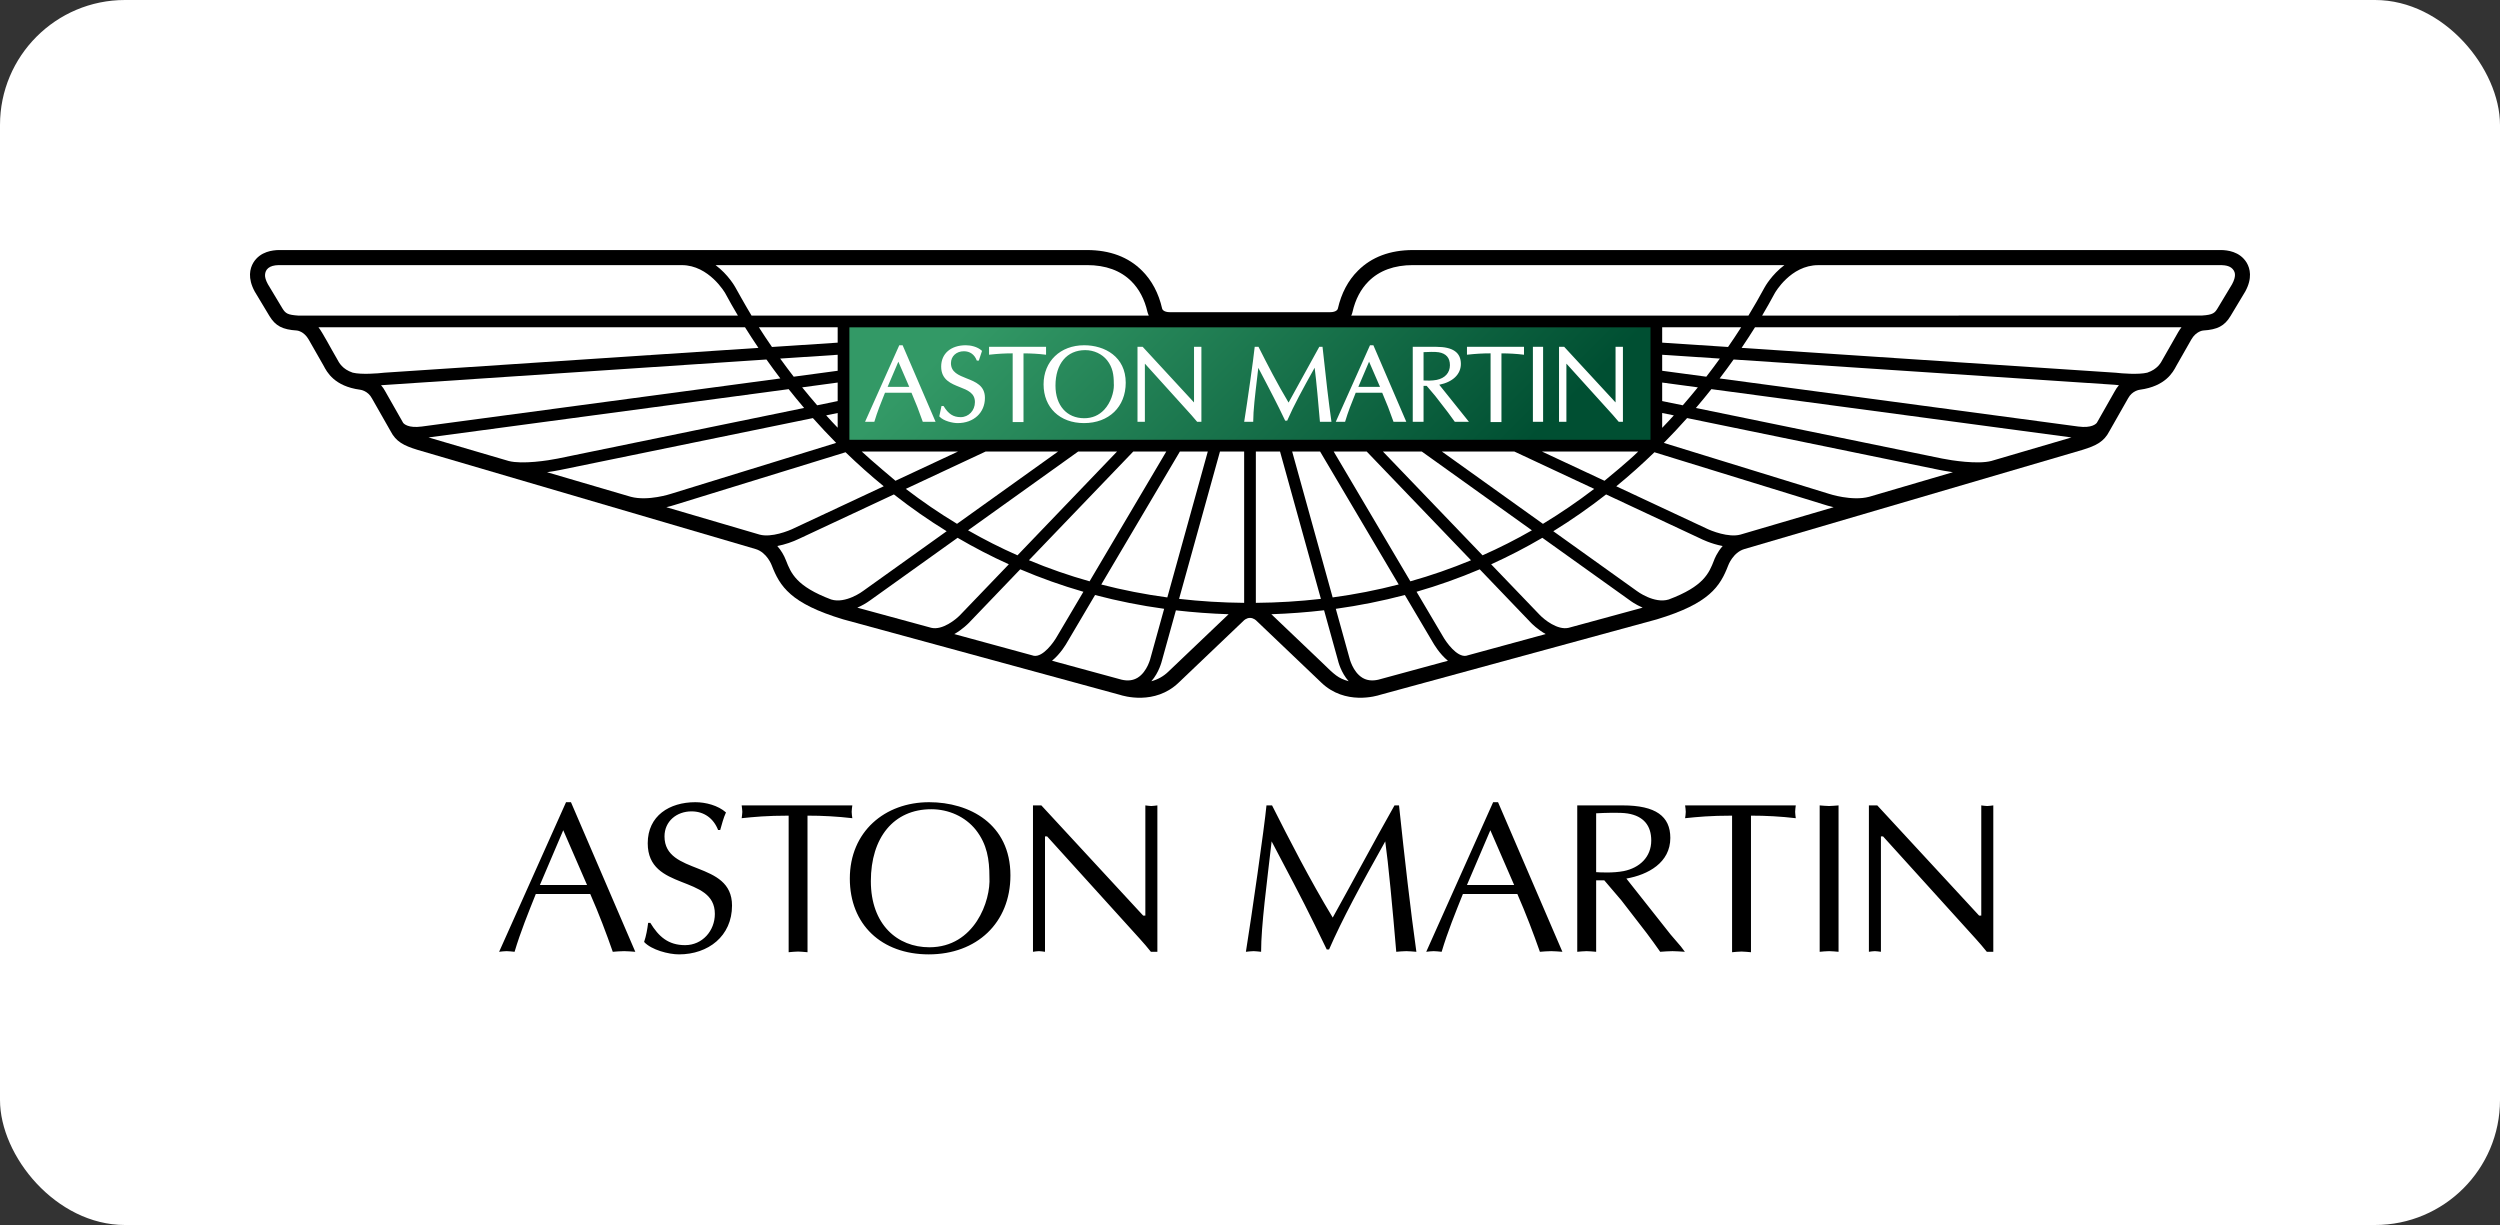 <?xml version="1.0" encoding="UTF-8"?> <svg xmlns="http://www.w3.org/2000/svg" width="100" height="49" viewBox="0 0 100 49" fill="none"><rect x="0" y="0" width="100" height="49" fill="#333333" stroke="none"/><rect width="100" height="49" rx="5" fill="white"></rect><g clip-path="url(#clip0_4184_26645)"><path d="M50 24.716C49.853 24.716 49.746 24.825 49.745 24.828C49.738 24.833 47.15 27.302 47.15 27.302C46.195 28.223 44.928 27.837 44.792 27.792C44.792 27.792 33.727 24.775 33.726 24.774C31.614 24.138 31.195 23.451 30.871 22.617C30.871 22.617 30.684 22.098 30.224 21.962C30.224 21.962 16.698 17.993 16.697 17.993C16.145 17.823 15.841 17.667 15.624 17.247C15.624 17.247 14.881 15.941 14.879 15.937C14.714 15.624 14.416 15.591 14.399 15.588C13.375 15.45 13.076 14.88 12.949 14.637L12.345 13.578C12.157 13.25 11.887 13.222 11.879 13.221C11.297 13.184 11.02 13.038 10.779 12.643C10.779 12.643 10.19 11.662 10.187 11.658C9.897 11.122 9.997 10.739 10.131 10.511C10.413 10.045 10.929 10.01 11.136 10.002H43.48C44.395 10.002 45.136 10.28 45.682 10.828C46.075 11.219 46.346 11.73 46.486 12.345C46.489 12.36 46.527 12.488 46.803 12.488H53.196C53.473 12.488 53.511 12.36 53.514 12.345C53.654 11.73 53.924 11.219 54.317 10.828C54.864 10.28 55.604 10.002 56.52 10.002H88.864C89.071 10.009 89.587 10.045 89.869 10.511C90.002 10.739 90.103 11.122 89.812 11.657C89.81 11.662 89.22 12.643 89.22 12.643C88.98 13.038 88.703 13.184 88.121 13.221C88.113 13.222 87.843 13.25 87.654 13.578L87.051 14.637C86.924 14.88 86.624 15.45 85.601 15.588C85.584 15.591 85.286 15.624 85.121 15.937C85.118 15.941 84.376 17.247 84.376 17.247C84.159 17.667 83.855 17.823 83.304 17.993C83.303 17.993 69.776 21.962 69.776 21.962C69.317 22.098 69.129 22.616 69.129 22.616C68.806 23.451 68.386 24.137 66.274 24.774C66.273 24.775 55.208 27.792 55.208 27.792C55.072 27.837 53.805 28.222 52.85 27.302C52.85 27.302 50.262 24.832 50.255 24.827C50.254 24.825 50.147 24.716 50 24.716L50 24.716Z" fill="black"></path><path d="M54.101 12.476C54.215 11.975 54.431 11.565 54.742 11.254C55.172 10.823 55.771 10.604 56.519 10.604H71.377C70.867 10.986 70.598 11.469 70.581 11.502C70.376 11.881 70.162 12.255 69.938 12.623H54.049C54.082 12.566 54.102 12.476 54.101 12.476ZM89.283 11.369L88.703 12.334C88.594 12.512 88.527 12.593 88.082 12.621L70.485 12.624C70.66 12.328 70.829 12.028 70.992 11.725C70.997 11.716 71.621 10.606 72.727 10.606L88.847 10.604C89.016 10.612 89.236 10.63 89.352 10.822C89.366 10.848 89.399 10.902 89.399 10.998C89.399 11.084 89.372 11.205 89.283 11.369ZM87.131 13.281L86.516 14.359C86.433 14.518 86.303 14.765 85.893 14.906C85.55 14.992 84.867 14.938 84.631 14.909L69.664 13.915C69.857 13.628 70.037 13.352 70.2 13.091H87.26C87.216 13.147 87.172 13.209 87.131 13.281ZM84.587 15.656C84.59 15.651 83.998 16.694 83.875 16.91C83.844 16.951 83.676 17.134 83.128 17.061L68.786 15.138C68.983 14.881 69.169 14.626 69.344 14.38L84.579 15.39C84.601 15.393 84.665 15.4 84.757 15.408C84.691 15.484 84.633 15.567 84.587 15.656ZM79.654 18.438C79.114 18.581 78.058 18.419 77.691 18.343L67.836 16.319C68.052 16.065 68.259 15.814 68.455 15.566L82.858 17.498L79.654 18.438ZM74.769 19.871C74.076 20.056 73.171 19.757 73.163 19.754L73.152 19.751C73.152 19.751 73.151 19.75 73.15 19.75L66.553 17.716C66.872 17.393 67.182 17.062 67.484 16.723L77.597 18.801C77.619 18.805 77.826 18.847 78.117 18.888L74.769 19.871ZM69.616 21.384C69.148 21.511 68.457 21.241 68.228 21.125C68.228 21.125 66.463 20.299 64.651 19.452C65.179 19.02 65.688 18.565 66.177 18.09L73.018 20.2C73.031 20.204 73.155 20.245 73.346 20.288L69.616 21.384ZM68.56 22.415C68.361 22.926 68.153 23.452 66.75 23.979C66.17 24.159 65.481 23.647 65.476 23.641C65.473 23.638 63.911 22.521 62.132 21.249C62.863 20.798 63.568 20.306 64.244 19.777L68.023 21.545C68.044 21.556 68.434 21.753 68.906 21.841C68.681 22.098 68.578 22.363 68.56 22.415ZM63.273 24.969L62.747 25.112C62.303 25.218 61.762 24.779 61.589 24.596C61.589 24.596 60.739 23.712 59.646 22.572C60.347 22.255 61.031 21.901 61.694 21.512L65.198 24.017C65.212 24.029 65.412 24.179 65.706 24.306C64.928 24.518 63.273 24.969 63.273 24.969ZM58.642 26.232C58.272 26.29 57.843 25.683 57.718 25.457L56.662 23.67C57.522 23.423 58.366 23.123 59.189 22.773L61.249 24.922C61.268 24.94 61.496 25.176 61.827 25.363L58.642 26.232ZM55.135 27.187C54.886 27.244 54.675 27.219 54.495 27.11C54.107 26.873 53.978 26.328 53.971 26.296L53.432 24.353C54.363 24.224 55.286 24.04 56.194 23.8L57.312 25.691C57.351 25.758 57.577 26.154 57.917 26.43L55.135 27.187ZM52.861 26.482C52.861 26.482 51.363 25.053 50.854 24.569C51.568 24.544 52.272 24.492 52.963 24.411L53.514 26.398C53.529 26.467 53.639 26.903 53.946 27.249C53.523 27.129 53.395 27.004 52.861 26.482ZM50.234 24.114V18.06H51.201L52.836 23.955C51.985 24.053 51.118 24.106 50.234 24.114ZM47.163 23.955L48.799 18.06H49.766V24.114C48.88 24.106 48.014 24.052 47.163 23.955ZM46.734 26.866C46.544 27.05 46.309 27.183 46.053 27.25C46.361 26.902 46.468 26.465 46.485 26.398L47.036 24.414C47.727 24.493 48.431 24.546 49.144 24.569C48.573 25.112 46.734 26.866 46.734 26.866ZM46.028 26.293C46.028 26.299 45.901 26.867 45.503 27.11C45.323 27.219 45.113 27.245 44.864 27.187L42.081 26.429C42.421 26.152 42.651 25.757 42.69 25.684C42.689 25.686 43.161 24.887 43.802 23.801C44.712 24.041 45.635 24.225 46.566 24.352L46.028 26.293ZM41.357 26.232L38.172 25.363C38.503 25.175 38.732 24.938 38.749 24.921C38.749 24.921 39.66 23.971 40.81 22.772C41.633 23.123 42.476 23.423 43.336 23.671L42.283 25.453C42.156 25.683 41.726 26.29 41.357 26.232ZM37.251 25.112L34.292 24.306C34.474 24.228 34.646 24.13 34.806 24.014C34.803 24.016 36.459 22.832 38.304 21.512C38.968 21.901 39.652 22.255 40.353 22.572L38.41 24.596C38.237 24.779 37.695 25.218 37.251 25.112ZM33.245 23.979C31.848 23.452 31.639 22.927 31.44 22.418C31.359 22.207 31.242 22.011 31.092 21.841C31.401 21.78 31.7 21.679 31.982 21.542C31.978 21.543 33.872 20.659 35.756 19.777C36.431 20.307 37.135 20.799 37.866 21.249L34.528 23.636C34.517 23.647 33.825 24.161 33.245 23.979ZM30.384 21.384C30.243 21.342 28.674 20.881 26.653 20.288C26.766 20.263 26.877 20.233 26.987 20.197C26.981 20.2 32.53 18.488 33.822 18.09C34.312 18.565 34.821 19.019 35.349 19.451L31.777 21.122C31.541 21.241 30.852 21.511 30.384 21.384ZM25.234 19.872C24.116 19.544 22.998 19.216 21.881 18.888C22.056 18.864 22.23 18.835 22.403 18.8C22.402 18.801 29.543 17.334 32.516 16.724C32.818 17.062 33.128 17.393 33.446 17.716L26.842 19.752C26.827 19.757 25.927 20.055 25.234 19.872ZM20.349 18.44C19.28 18.124 18.211 17.811 17.141 17.498L31.546 15.566C31.742 15.813 31.948 16.064 32.164 16.318L22.308 18.343C21.942 18.419 20.89 18.581 20.349 18.44ZM16.872 17.061C16.328 17.134 16.157 16.954 16.125 16.912L15.408 15.65C15.363 15.563 15.307 15.482 15.242 15.409C15.334 15.4 30.658 14.38 30.658 14.38C30.839 14.636 31.025 14.889 31.214 15.138L16.872 17.061ZM14.107 14.906C13.696 14.765 13.566 14.518 13.482 14.359C13.231 13.932 12.9 13.293 12.738 13.09H29.8C29.974 13.368 30.153 13.643 30.337 13.915L15.368 14.908C15.133 14.937 14.45 14.992 14.107 14.906ZM11.922 12.623C11.511 12.593 11.424 12.544 11.294 12.332C11.296 12.333 10.758 11.44 10.716 11.369C10.626 11.205 10.597 11.084 10.601 10.998C10.611 10.779 10.76 10.61 11.152 10.604L27.273 10.605C28.364 10.605 29.007 11.725 29.007 11.725C29.17 12.028 29.34 12.328 29.516 12.623H11.922ZM43.479 10.604C44.229 10.604 44.827 10.823 45.257 11.254C45.568 11.565 45.783 11.975 45.898 12.476C45.898 12.476 45.921 12.562 45.951 12.624H30.062C29.819 12.225 29.419 11.502 29.419 11.502C29.402 11.47 29.133 10.986 28.622 10.604L43.479 10.604ZM66.487 13.706V13.09H69.647C69.477 13.356 69.302 13.619 69.122 13.879L66.487 13.706ZM66.487 14.831V14.191L68.794 14.343C68.624 14.58 68.442 14.821 68.252 15.068L66.487 14.831ZM66.487 16.043V15.302L67.914 15.494C67.723 15.731 67.521 15.97 67.312 16.212C66.944 16.136 66.66 16.078 66.487 16.043ZM66.487 16.52L66.953 16.615C66.801 16.784 66.645 16.95 66.487 17.114V16.52ZM61.675 18.06H65.53C65.138 18.45 64.21 19.206 64.18 19.231C63.242 18.791 62.328 18.366 61.675 18.06ZM57.673 18.06H60.571L63.767 19.555C63.11 20.058 62.426 20.525 61.718 20.954C60.175 19.85 58.55 18.687 57.673 18.06ZM55.316 18.06H56.87L61.276 21.213C60.636 21.581 59.977 21.914 59.302 22.213C57.851 20.702 56.103 18.88 55.316 18.06ZM53.347 18.06H54.667L58.841 22.411C58.05 22.739 57.24 23.021 56.415 23.253L53.347 18.06ZM52.803 18.06L55.948 23.379C55.078 23.604 54.196 23.777 53.306 23.897L51.686 18.06H52.803V18.06ZM47.196 18.06H48.312L46.693 23.897C45.803 23.777 44.921 23.605 44.051 23.381C45.229 21.389 46.801 18.727 47.196 18.06ZM45.332 18.06H46.652L43.583 23.253C42.758 23.021 41.948 22.739 41.157 22.409C42.831 20.666 44.845 18.567 45.332 18.06ZM43.129 18.06H44.683L40.699 22.213C40.023 21.914 39.363 21.58 38.722 21.213C40.634 19.845 42.627 18.418 43.129 18.06ZM35.819 19.231C35.784 19.202 34.86 18.427 34.468 18.06H38.323L35.819 19.231ZM39.428 18.06H42.325L38.281 20.953C37.572 20.525 36.889 20.058 36.232 19.555C37.75 18.844 39.156 18.187 39.428 18.06ZM33.507 16.52V17.109C33.351 16.947 33.197 16.782 33.047 16.615C33.232 16.576 33.386 16.545 33.507 16.52ZM33.507 15.302V16.043L32.687 16.212C32.483 15.976 32.282 15.736 32.086 15.494L33.507 15.302ZM33.507 14.191V14.831L31.748 15.068C31.564 14.829 31.384 14.588 31.207 14.343L33.507 14.191ZM33.507 13.706L30.879 13.879C30.699 13.62 30.524 13.357 30.355 13.09H33.507V13.706Z" fill="white"></path><path d="M33.983 17.592L33.976 17.585V13.092H66.02V17.587C66.019 17.59 66.018 17.59 66.017 17.591L33.983 17.592Z" fill="url(#paint0_linear_4184_26645)"></path><path d="M36.105 13.81H35.971L34.602 16.872H34.973L34.979 16.854C35.09 16.482 35.232 16.125 35.371 15.782L35.4 15.71H36.459C36.622 16.086 36.771 16.468 36.905 16.855L36.911 16.872H37.423L36.105 13.81ZM35.504 15.476C35.532 15.408 35.891 14.567 35.934 14.467C35.976 14.567 36.342 15.408 36.371 15.476H35.504ZM37.571 16.654L37.582 16.666C37.744 16.842 38.109 16.924 38.305 16.924C38.947 16.924 39.397 16.51 39.397 15.916C39.397 15.423 39.024 15.277 38.663 15.135C38.343 15.007 38.038 14.89 38.038 14.526C38.038 14.249 38.256 14.05 38.555 14.05C38.794 14.05 38.974 14.176 39.065 14.406L39.072 14.423H39.153L39.281 14.036L39.267 14.023C39.093 13.866 38.824 13.81 38.633 13.81C38.034 13.81 37.647 14.144 37.647 14.663C37.647 15.192 38.042 15.345 38.389 15.483C38.702 15.605 38.997 15.721 38.997 16.084C38.997 16.421 38.746 16.686 38.426 16.686C38.133 16.686 37.938 16.56 37.749 16.251L37.741 16.239H37.66L37.571 16.654ZM41.815 13.873H39.562V14.189L39.591 14.186C39.895 14.151 40.201 14.134 40.507 14.134V16.882H40.94V14.135C41.246 14.135 41.538 14.152 41.811 14.186L41.842 14.19V13.873H41.815ZM43.367 13.81C42.412 13.81 41.743 14.454 41.743 15.374C41.743 16.302 42.393 16.924 43.359 16.924C44.357 16.924 45.029 16.274 45.029 15.308C45.029 14.273 44.194 13.81 43.367 13.81ZM44.167 16.39C43.955 16.615 43.688 16.729 43.37 16.729C42.671 16.729 42.219 16.218 42.219 15.426C42.219 14.549 42.676 14.005 43.41 14.005C43.756 14.005 44.083 14.158 44.285 14.412C44.507 14.695 44.552 14.991 44.552 15.344C44.553 15.363 44.555 15.385 44.555 15.405C44.555 15.693 44.437 16.101 44.167 16.39ZM48.03 13.873H47.761V16.093H47.756C47.741 16.075 45.707 13.873 45.707 13.873H45.5V16.872H45.795V14.551H45.801C45.817 14.569 47.655 16.603 47.655 16.603L47.886 16.872H48.056V13.873H48.03ZM52.878 13.873H52.771L52.045 15.19C52.045 15.19 51.585 16.028 51.543 16.103C51.095 15.356 50.691 14.569 50.347 13.887L50.34 13.873H50.188L50.185 13.898C50.142 14.341 49.884 16.146 49.772 16.842L49.766 16.872H50.129V16.846C50.129 16.424 50.204 15.794 50.284 15.126L50.332 14.713C50.383 14.811 50.947 15.882 51.163 16.323L51.407 16.826H51.489L51.495 16.809C51.746 16.233 52.101 15.575 52.586 14.709C52.654 15.225 52.745 16.257 52.795 16.848L52.798 16.872H53.258L53.254 16.843C53.15 16.115 53.037 15.152 52.904 13.899L52.902 13.873H52.878V13.873ZM54.935 13.81H54.8L53.431 16.872H53.804L53.809 16.854C53.92 16.478 54.063 16.12 54.203 15.775C54.203 15.775 54.22 15.732 54.228 15.709H55.288C55.451 16.085 55.6 16.468 55.734 16.855L55.74 16.872H56.252L54.935 13.81ZM54.333 15.476C54.361 15.408 54.72 14.567 54.763 14.467L55.201 15.476H54.333ZM57.57 15.39C58.111 15.281 58.435 14.973 58.435 14.556C58.435 14.098 58.113 13.873 57.451 13.873H56.51V16.872H56.942V15.435H57.068C57.18 15.567 57.292 15.699 57.404 15.831C57.403 15.829 57.913 16.489 57.913 16.489L58.192 16.872H58.757C58.757 16.872 57.621 15.454 57.57 15.39ZM56.942 15.219V14.086C57.12 14.078 57.396 14.066 57.546 14.09C57.845 14.139 57.997 14.314 57.997 14.607C57.997 14.909 57.8 15.129 57.466 15.196C57.279 15.233 57.052 15.226 56.942 15.219ZM60.933 13.873H58.679V14.189L58.709 14.186C59.012 14.151 59.318 14.134 59.623 14.134V16.882H60.058V14.135C60.363 14.135 60.656 14.152 60.93 14.186L60.96 14.19V13.873H60.933ZM61.316 16.872H61.724V13.873H61.316V16.872ZM64.622 13.873V16.093H64.618C64.602 16.075 62.568 13.873 62.568 13.873H62.361V16.872H62.656V14.551H62.662C62.677 14.569 64.518 16.603 64.518 16.603L64.749 16.872H64.917V13.873H64.622Z" fill="white"></path><path d="M25.412 38.072C25.25 38.062 25.112 38.046 24.966 38.046C24.803 38.046 24.657 38.062 24.511 38.072C24.263 37.36 23.954 36.539 23.61 35.76H21.432C21.132 36.513 20.823 37.266 20.583 38.072C20.463 38.062 20.369 38.046 20.265 38.046C20.154 38.046 20.059 38.062 19.965 38.072L22.641 32.089H22.839L25.412 38.072ZM79.732 38.072H79.473C79.33 37.894 79.182 37.719 79.028 37.55L75.322 33.456H75.237V38.072C75.151 38.062 75.074 38.046 74.996 38.046C74.911 38.046 74.833 38.062 74.756 38.072V32.216H75.091L79.165 36.625H79.251V32.216C79.328 32.223 79.405 32.241 79.492 32.241C79.57 32.241 79.647 32.223 79.732 32.216L79.732 38.072ZM72.787 32.216C72.908 32.223 73.037 32.241 73.165 32.241C73.285 32.241 73.405 32.223 73.542 32.216V38.072C73.405 38.062 73.284 38.046 73.165 38.046C73.037 38.046 72.908 38.062 72.787 38.072V32.216ZM70.039 38.089C69.901 38.08 69.78 38.062 69.659 38.062C69.532 38.062 69.404 38.08 69.283 38.089V32.626C68.418 32.626 67.895 32.677 67.404 32.728C67.415 32.643 67.43 32.557 67.43 32.473C67.43 32.386 67.415 32.31 67.404 32.216H71.831C71.822 32.31 71.806 32.386 71.806 32.473C71.806 32.557 71.822 32.643 71.831 32.728C71.236 32.659 70.638 32.625 70.039 32.626V38.089H70.039ZM63.09 32.216H64.908C66.23 32.216 66.813 32.651 66.813 33.517C66.813 34.509 65.921 34.99 65.055 35.143L66.822 37.378L67.234 37.858L67.395 38.072C67.216 38.062 67.061 38.046 66.898 38.046C66.736 38.046 66.565 38.062 66.408 38.072C66.232 37.82 66.052 37.571 65.868 37.326L64.857 36.017L64.171 35.213H63.846V38.072C63.708 38.063 63.588 38.046 63.468 38.046C63.339 38.046 63.21 38.063 63.09 38.072L63.09 32.216ZM63.846 34.886C63.965 34.894 64.514 34.929 64.951 34.843C65.579 34.715 66.05 34.286 66.05 33.62C66.05 33.028 65.748 32.643 65.106 32.539C64.789 32.49 64.204 32.515 63.846 32.532V34.886ZM62.496 38.072C62.331 38.062 62.196 38.046 62.048 38.046C61.886 38.046 61.74 38.062 61.596 38.072C61.346 37.36 61.036 36.539 60.694 35.76H58.516C58.215 36.513 57.906 37.266 57.666 38.072C57.546 38.062 57.452 38.046 57.349 38.046C57.238 38.046 57.143 38.062 57.049 38.072L59.725 32.089H59.922L62.496 38.072ZM59.614 33.209L58.678 35.4H60.566L59.614 33.209ZM55.961 32.216C56.184 34.329 56.425 36.437 56.655 38.072C56.501 38.062 56.38 38.046 56.252 38.046C56.114 38.046 55.978 38.062 55.85 38.072C55.705 36.35 55.53 34.502 55.41 33.655C54.416 35.427 53.678 36.795 53.163 37.978H53.069L52.598 37.01C52.048 35.881 51.448 34.768 50.865 33.655C50.676 35.323 50.444 37.018 50.444 38.072C50.334 38.063 50.239 38.046 50.146 38.046C50.034 38.046 49.939 38.063 49.836 38.072C50.058 36.694 50.573 33.114 50.659 32.216H50.882C51.569 33.579 52.392 35.186 53.309 36.703C54.126 35.236 54.914 33.749 55.78 32.216L55.961 32.216ZM46.295 38.072H46.036C45.894 37.893 45.745 37.719 45.591 37.55L41.885 33.456H41.8V38.072C41.714 38.062 41.636 38.046 41.559 38.046C41.474 38.046 41.397 38.062 41.319 38.072V32.216H41.654L45.728 36.625H45.814V32.216C45.891 32.223 45.968 32.241 46.053 32.241C46.13 32.241 46.208 32.223 46.295 32.216V38.072ZM33.993 35.143C33.993 33.268 35.39 32.088 37.166 32.088C38.78 32.088 40.417 32.959 40.417 35.014C40.417 36.923 39.062 38.175 37.151 38.175C35.255 38.175 33.993 36.976 33.993 35.143ZM39.037 33.2C38.609 32.661 37.94 32.369 37.251 32.369C35.744 32.369 34.834 33.508 34.834 35.245C34.834 36.985 35.897 37.891 37.175 37.891C38.986 37.891 39.638 36.025 39.577 35.084C39.577 34.374 39.483 33.773 39.037 33.2ZM32.301 38.089C32.163 38.08 32.044 38.062 31.923 38.062C31.794 38.062 31.664 38.08 31.546 38.089V32.626C30.679 32.626 30.155 32.677 29.667 32.728C29.675 32.643 29.693 32.557 29.693 32.473C29.693 32.386 29.675 32.31 29.667 32.216H34.093C34.083 32.31 34.067 32.386 34.067 32.473C34.067 32.557 34.083 32.643 34.093 32.728C33.498 32.659 32.899 32.625 32.3 32.626L32.301 38.089ZM26.013 36.915C26.347 37.464 26.732 37.806 27.403 37.806C28.096 37.806 28.594 37.232 28.594 36.556C28.594 34.964 25.909 35.667 25.909 33.731C25.909 32.626 26.784 32.088 27.814 32.088C28.224 32.088 28.724 32.216 29.039 32.498C28.937 32.72 28.877 32.959 28.808 33.2H28.724C28.543 32.737 28.166 32.455 27.66 32.455C27.068 32.455 26.58 32.85 26.58 33.456C26.58 35.032 29.281 34.398 29.281 36.222C29.281 37.447 28.327 38.175 27.161 38.175C26.742 38.175 26.056 37.995 25.764 37.678C25.849 37.429 25.892 37.172 25.926 36.915H26.013ZM22.53 33.209L21.596 35.4H23.482L22.53 33.209Z" fill="black"></path></g><defs><linearGradient id="paint0_linear_4184_26645" x1="43.236" y1="8.583" x2="56.751" y2="22.105" gradientUnits="userSpaceOnUse"><stop stop-color="#339966"></stop><stop offset="1" stop-color="#004F32"></stop></linearGradient><clipPath id="clip0_4184_26645"><rect width="80" height="28.8" fill="white" transform="translate(10 10)"></rect></clipPath></defs></svg> 